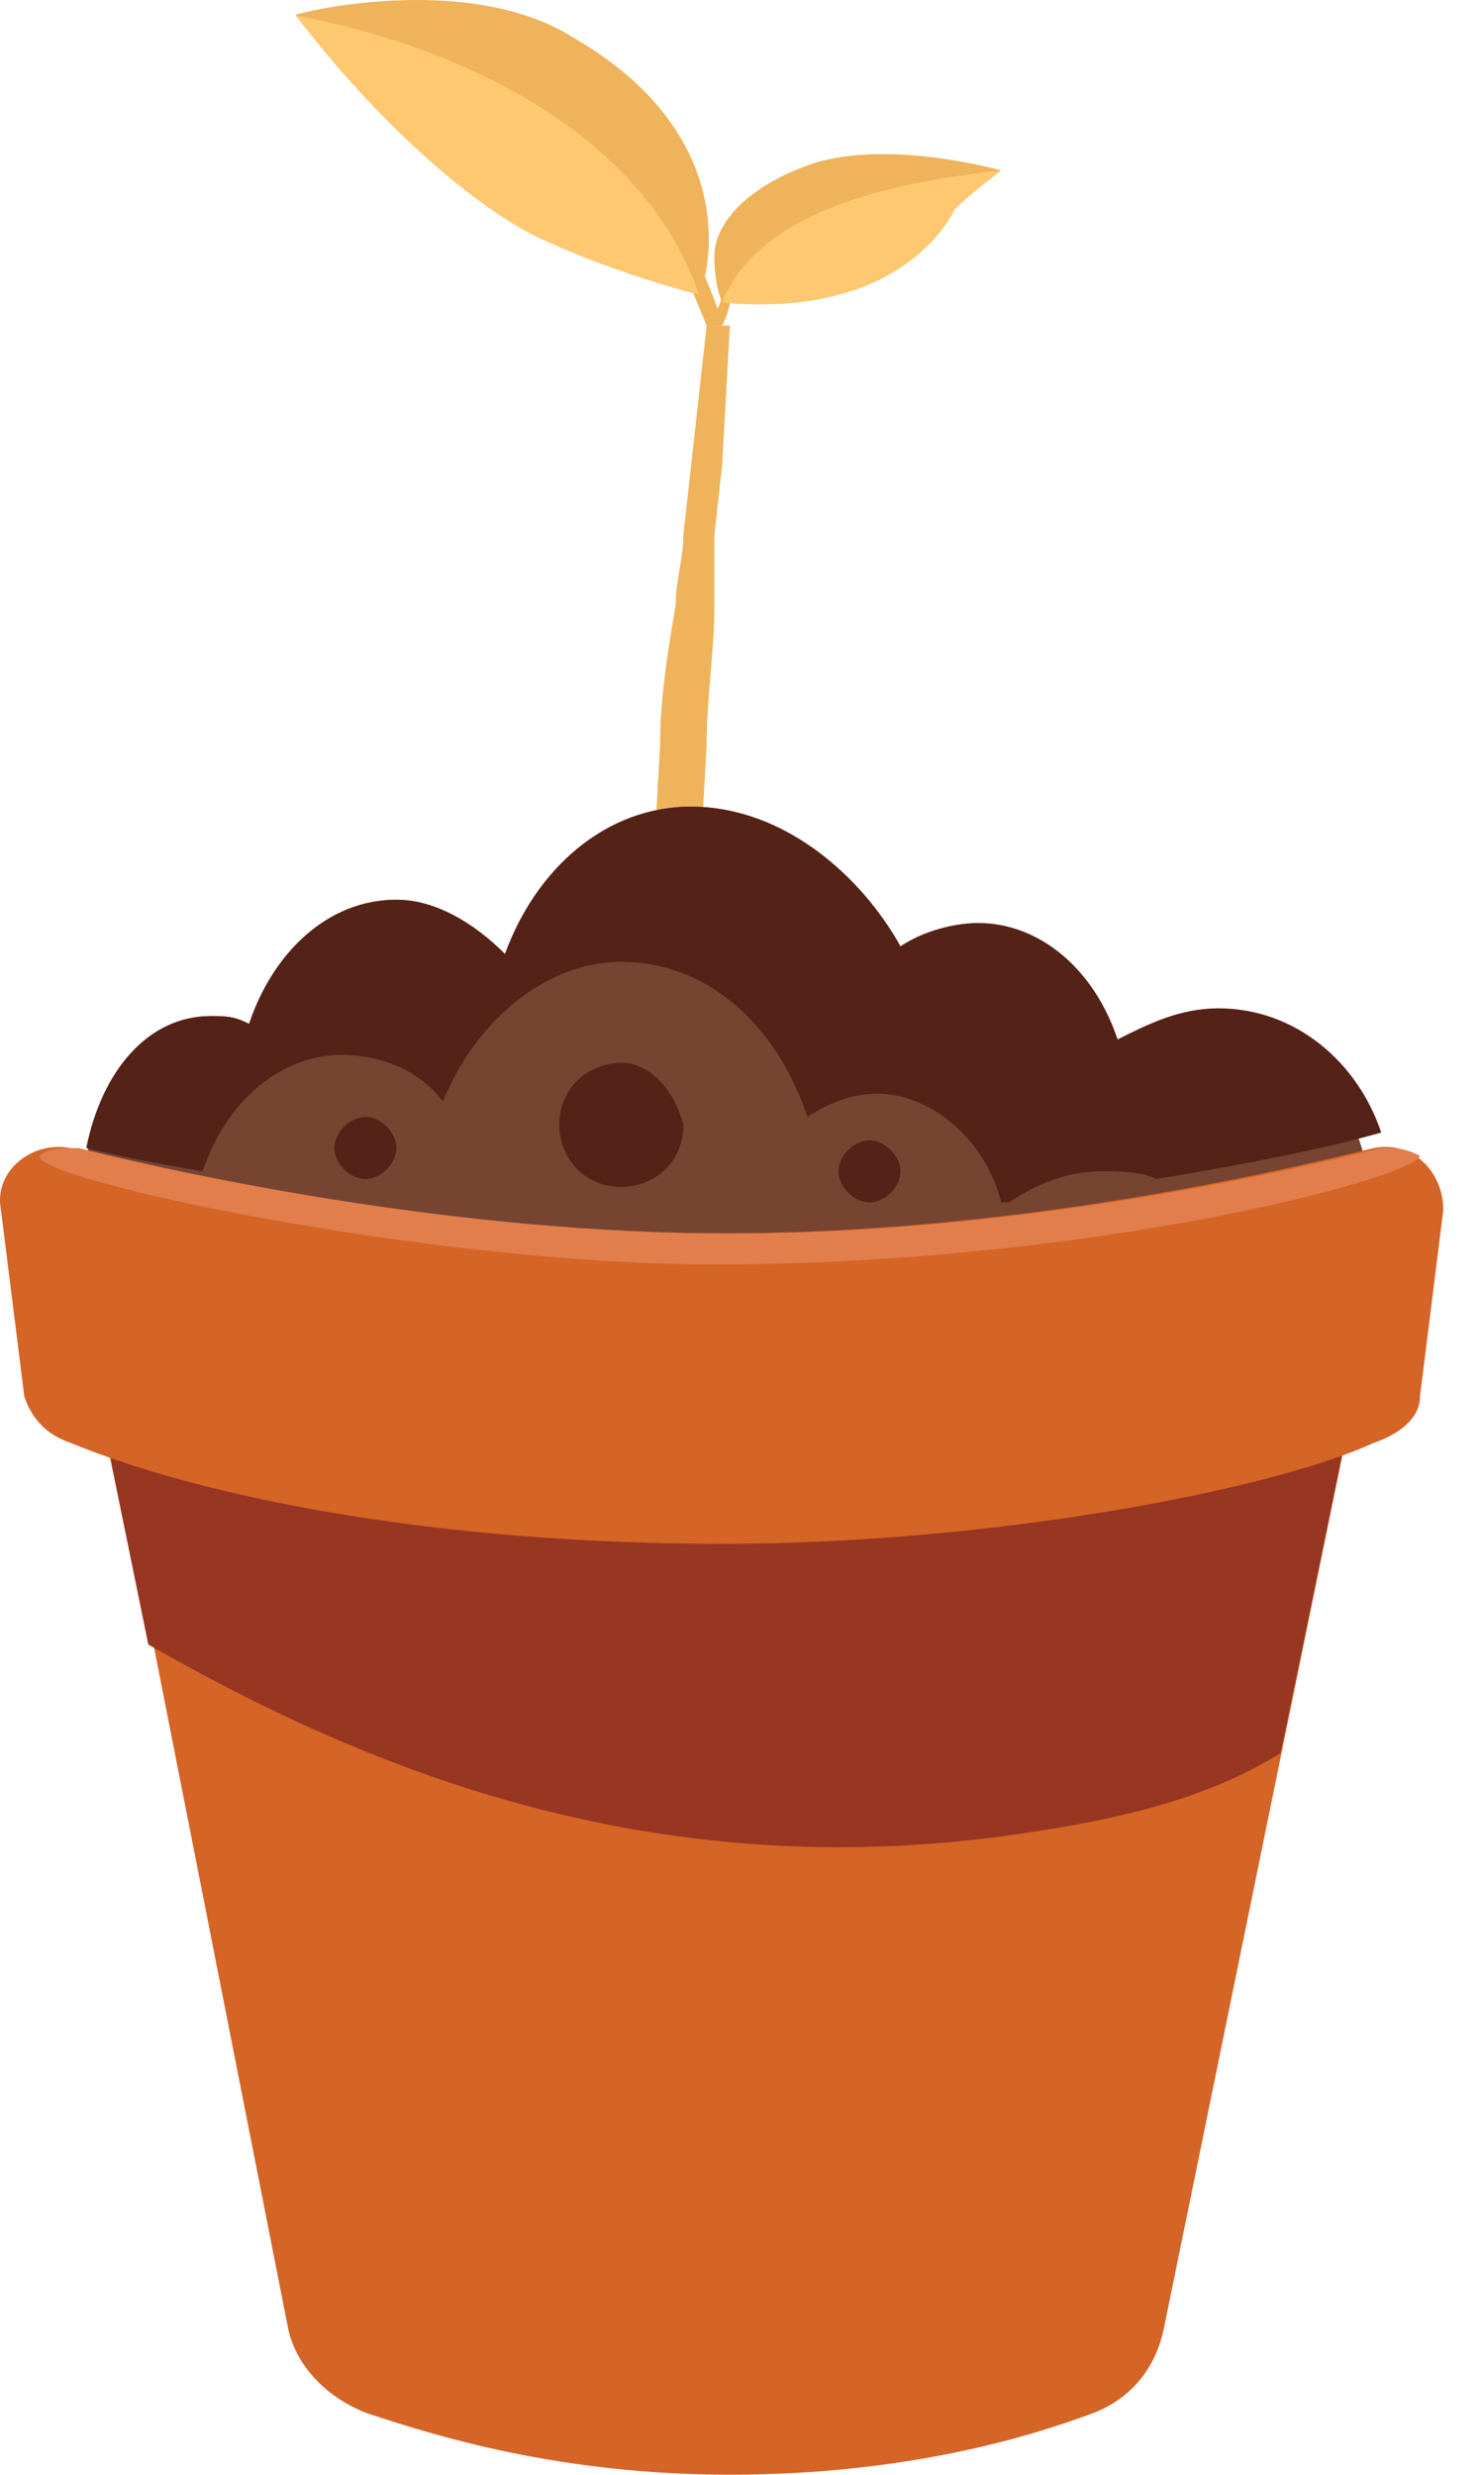 <svg width="30" height="50" viewBox="0 0 30 50" fill="none" xmlns="http://www.w3.org/2000/svg">
<path d="M14.285 6.578C14.285 6.578 13.971 5.794 13.815 5.481L14.128 5.324C14.285 5.638 14.598 6.421 14.598 6.578H14.285Z" fill="#EFB35B"/>
<path d="M5.977 0.307C5.82 0.307 9.425 -0.633 11.62 0.777C15.382 2.972 14.128 6.107 14.128 5.95C14.128 5.95 12.247 5.48 10.679 4.696C9.268 3.913 7.544 2.345 5.977 0.307Z" fill="#EFB35B"/>
<path d="M5.977 0.309C10.052 1.092 13.187 3.13 14.128 5.952C14.128 5.952 12.247 5.482 10.679 4.698C9.269 3.914 7.544 2.346 5.977 0.309Z" fill="#FEC870"/>
<path d="M14.598 6.58H14.442C14.442 6.266 14.598 6.11 14.598 5.953L14.755 6.11C14.755 6.11 14.755 6.266 14.598 6.58Z" fill="#EFB35B"/>
<path d="M20.242 3.445C20.242 3.445 18.047 2.818 16.479 3.288C15.069 3.758 14.442 4.542 14.442 5.169C14.442 5.796 14.598 6.11 14.598 6.11C14.598 6.11 15.069 5.326 16.793 4.542C18.831 3.602 20.242 3.445 20.242 3.445Z" fill="#EFB35B"/>
<path d="M20.241 3.445C17.263 3.759 15.225 4.543 14.598 6.11C14.598 6.11 15.852 6.267 16.95 5.954C18.203 5.64 18.987 4.856 19.301 4.229C19.614 3.916 20.241 3.445 20.241 3.445Z" fill="#FEC870"/>
<path d="M15.382 49.216L15.226 49.373C14.912 49.529 14.598 49.529 14.285 49.529C13.972 49.529 13.658 49.373 13.501 49.216L13.344 49.059C13.344 48.902 13.344 48.902 13.344 48.746C13.344 46.081 13.344 43.573 13.188 40.908L12.874 35.108C12.874 34.638 12.874 34.167 12.874 33.697V32.286V30.875C12.874 30.405 12.874 29.935 12.874 29.465C12.874 25.546 13.031 21.784 13.188 17.865L13.344 15.043C13.344 14.102 13.501 13.162 13.658 12.222C13.658 11.751 13.815 11.281 13.815 10.811L13.972 9.4L14.285 6.578H14.755L14.598 9.4L14.442 10.811C14.442 11.281 14.442 11.751 14.442 12.222C14.442 13.162 14.285 14.102 14.285 15.043L14.128 17.865C13.971 21.627 13.971 25.546 14.128 29.308C14.128 29.778 14.128 30.248 14.128 30.719L14.285 32.13L14.442 33.54C14.442 34.011 14.442 34.481 14.598 34.951L15.069 40.751C15.069 41.692 15.226 42.632 15.226 43.573C15.226 44.513 15.382 45.454 15.382 46.394C15.382 47.178 15.382 47.962 15.539 48.746C15.382 48.902 15.382 49.059 15.382 49.216Z" fill="#EFB35B"/>
<path d="M23.533 47.02C23.377 47.804 22.906 48.431 22.123 48.744C20.869 49.214 18.36 49.998 14.755 49.998C11.306 49.998 8.798 49.214 7.388 48.744C6.604 48.431 5.977 47.804 5.82 47.02L1.744 26.328H27.766L23.533 47.02Z" fill="#D56427"/>
<path d="M27.609 23.508C27.296 21.94 25.885 20.843 24.317 20.843C23.533 20.843 22.906 21.156 22.279 21.47C21.809 20.059 20.712 19.118 19.458 19.118C18.987 19.118 18.36 19.275 17.89 19.589C17.263 17.708 15.696 16.297 13.971 16.297C12.247 16.297 10.836 17.551 10.209 19.275C9.582 18.648 8.798 18.178 8.015 18.178C6.604 18.178 5.506 19.275 5.036 20.686C4.723 20.529 4.566 20.529 4.252 20.529C2.998 20.529 1.901 21.783 1.744 23.508C1.744 23.508 2.998 28.367 14.755 28.367C25.728 28.367 27.609 23.508 27.609 23.508Z" fill="#764431"/>
<path d="M13.971 16.297C12.247 16.297 10.836 17.551 10.209 19.275C9.582 18.648 8.798 18.178 8.015 18.178C6.604 18.178 5.506 19.275 5.036 20.686C4.723 20.529 4.566 20.529 4.252 20.529C2.998 20.529 2.058 21.627 1.744 23.194C2.371 23.351 3.155 23.508 4.096 23.664C4.566 22.253 5.663 21.313 6.917 21.313C7.701 21.313 8.485 21.627 8.955 22.253C9.582 20.686 10.993 19.432 12.56 19.432C14.285 19.432 15.696 20.686 16.323 22.567C16.793 22.254 17.263 22.097 17.733 22.097C18.831 22.097 19.928 23.037 20.241 24.291C20.241 24.291 20.241 24.291 20.398 24.291C20.869 23.978 21.495 23.664 22.279 23.664C22.593 23.664 23.063 23.664 23.377 23.821C25.258 23.508 26.825 23.194 27.922 22.881C27.452 21.47 26.198 20.372 24.631 20.372C23.847 20.372 23.22 20.686 22.593 21C22.123 19.589 21.025 18.648 19.771 18.648C19.301 18.648 18.674 18.805 18.204 19.118C17.42 17.708 15.852 16.297 13.971 16.297Z" fill="#542216"/>
<path d="M1.588 26.328L2.998 33.225C7.388 35.733 13.344 38.242 21.025 36.987C23.063 36.674 24.631 36.204 25.885 35.42L27.766 26.328C26.982 26.485 2.685 26.328 1.588 26.328Z" fill="#973621"/>
<path d="M28.706 28.212C28.706 28.682 28.236 28.996 27.766 29.153C25.728 30.093 20.085 31.191 14.598 31.191C8.799 31.191 4.096 30.25 1.431 29.153C0.961 28.996 0.647 28.682 0.491 28.212L0.02 24.45C-0.137 23.666 0.647 23.039 1.431 23.196C3.939 23.823 9.269 24.92 14.598 24.92C20.085 24.92 25.258 23.823 27.766 23.196C28.55 23.039 29.177 23.666 29.177 24.45L28.706 28.212Z" fill="#D56427"/>
<path d="M14.441 25.547C21.966 25.547 28.549 23.822 28.706 23.352C28.393 23.195 28.236 23.195 27.922 23.195C25.414 23.822 20.241 24.92 14.755 24.92C9.425 24.92 4.096 23.822 1.587 23.195C1.274 23.195 0.96 23.195 0.804 23.352C0.647 23.822 8.641 25.547 14.441 25.547Z" fill="#E17E4B"/>
<path d="M7.387 22.566C7.074 22.566 6.76 22.88 6.76 23.194C6.76 23.507 7.074 23.82 7.387 23.82C7.701 23.82 8.014 23.507 8.014 23.194C8.014 22.88 7.701 22.566 7.387 22.566Z" fill="#542216"/>
<path d="M17.576 23.039C17.263 23.039 16.95 23.353 16.95 23.666C16.95 23.98 17.263 24.293 17.576 24.293C17.89 24.293 18.204 23.98 18.204 23.666C18.204 23.353 17.89 23.039 17.576 23.039Z" fill="#542216"/>
<path d="M12.561 21.473C11.934 21.473 11.307 21.943 11.307 22.727C11.307 23.354 11.777 23.981 12.561 23.981C13.188 23.981 13.815 23.511 13.815 22.727C13.658 22.1 13.188 21.473 12.561 21.473Z" fill="#542216"/>
</svg>
